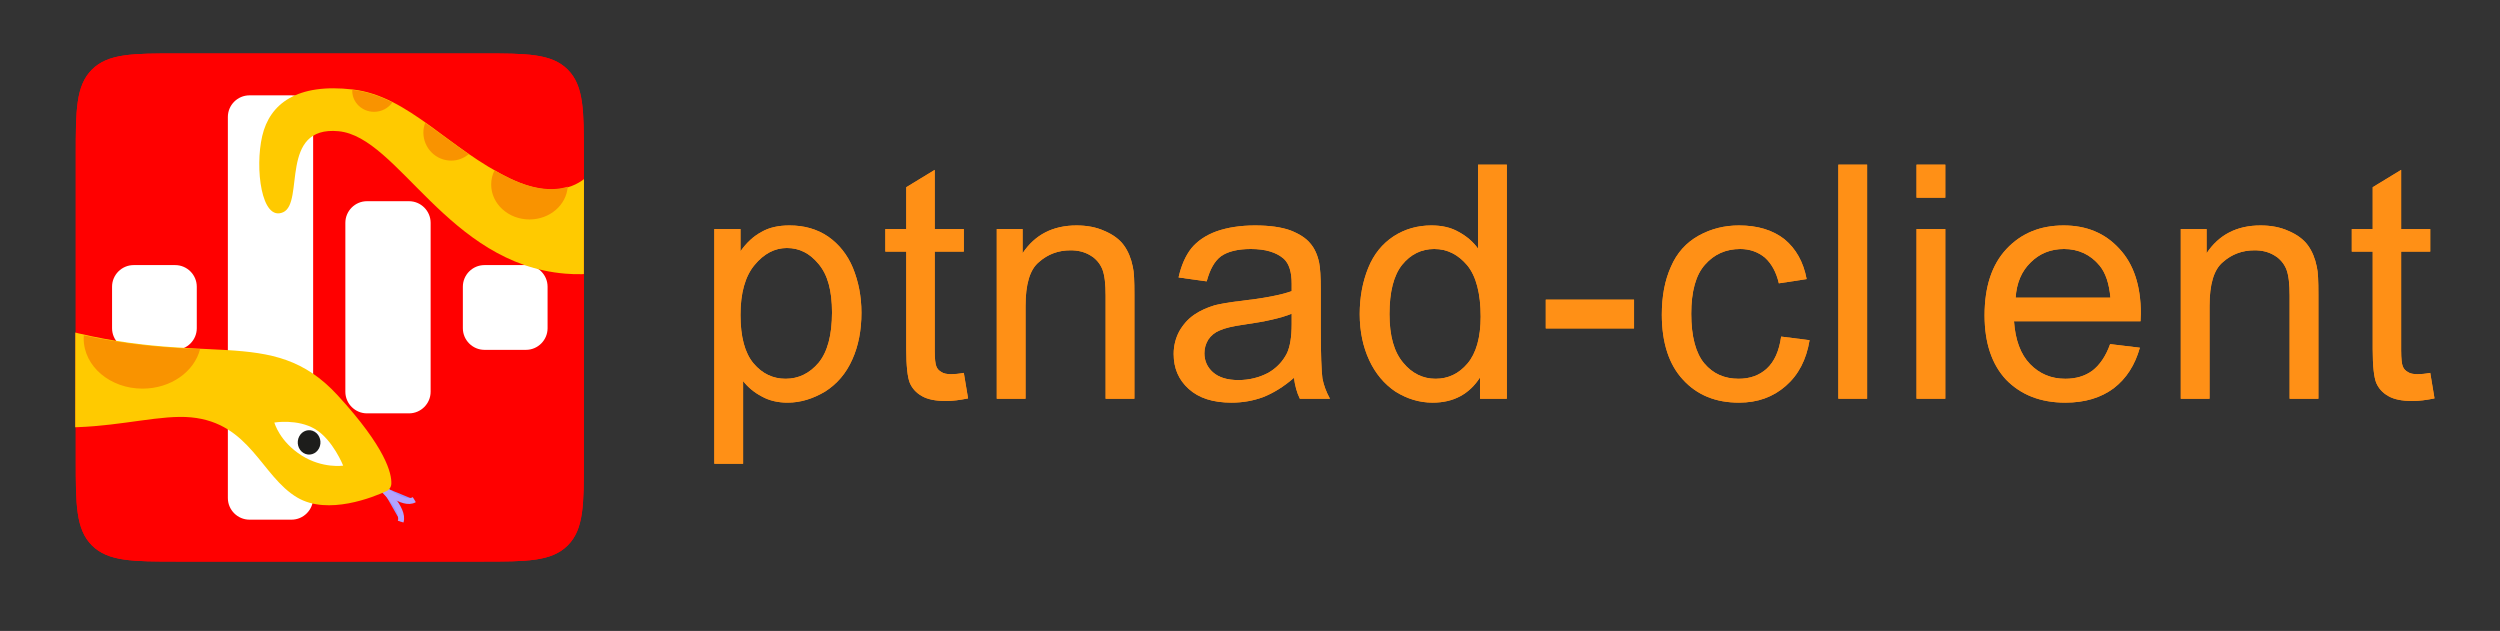 <?xml version="1.0" encoding="UTF-8" standalone="no"?><!DOCTYPE svg PUBLIC "-//W3C//DTD SVG 1.1//EN" "http://www.w3.org/Graphics/SVG/1.1/DTD/svg11.dtd"><svg width="100%" height="100%" viewBox="0 0 2829 714" version="1.1" xmlns="http://www.w3.org/2000/svg" xmlns:xlink="http://www.w3.org/1999/xlink" xml:space="preserve" xmlns:serif="http://www.serif.com/" style="fill-rule:evenodd;clip-rule:evenodd;stroke-miterlimit:10;"><rect x="0" y="0" width="2829" height="714" fill="#333333" stroke="none"/><rect id="Artboard1" x="0" y="0" width="2828.46" height="713.862" style="fill:none;"/><g id="XMLID_00000109709564331519897510000016852072943903339920_"></g><g id="XMLID_00000040540247660212639630000002019787730748667061_"><path d="M85.721,520.475c-0,50.375 -0,78.416 18.292,96.708c18.291,18.292 46.333,18.292 96.708,18.292l345,-0c50.375,-0 78.417,-0 96.708,-18.292c18.292,-18.292 18.292,-46.292 18.292,-96.708l-0,-345c-0,-50.375 -0,-78.417 -18.292,-96.709c-18.291,-18.291 -46.333,-18.291 -96.708,-18.291l-345,-0c-50.375,-0 -78.417,-0 -96.708,18.291c-18.292,18.292 -18.292,46.334 -18.292,96.709l-0,345Z" style="fill:#f00;fill-rule:nonzero;"/><path id="XMLID_00000078733318996571568460000015652521994307878047_" d="M354.346,132.35l-0,431.25c-0,13.458 -11.042,24.458 -24.458,24.458l-47.584,-0c-13.416,-0 -24.458,-11 -24.458,-24.458l-0,-431.25c-0,-13.459 11,-24.459 24.458,-24.459l47.584,0c13.458,0 24.458,11.042 24.458,24.459" style="fill:#fff;"/><path id="XMLID_00000171718291121535401440000007257378582695081139_" d="M487.304,252.141l0,191.167c0,13.458 -11.041,24.458 -24.458,24.458l-47.583,0c-13.417,0 -24.459,-11 -24.459,-24.458l0,-191.167c0,-13.458 11,-24.458 24.459,-24.458l47.583,-0c13.458,-0 24.458,11.042 24.458,24.458" style="fill:#fff;"/><path id="XMLID_00000103253092246686722500000002695500779544695482_" d="M619.638,324.433l-0,47c-0,13.458 -11.042,24.458 -24.459,24.458l-46.958,0c-13.417,0 -24.458,-11 -24.458,-24.458l-0,-47c-0,-13.458 11,-24.458 24.458,-24.458l46.958,-0c13.459,-0 24.459,11 24.459,24.458" style="fill:#fff;"/><path id="XMLID_00000174564214834234760000000007109640832849294465_" d="M222.679,324.433l0,47c0,13.458 -11.041,24.458 -24.458,24.458l-46.958,0c-13.417,0 -24.459,-11 -24.459,-24.458l0,-47c0,-13.458 11,-24.458 24.459,-24.458l46.958,-0c13.458,-0 24.458,11 24.458,24.458" style="fill:#fff;"/></g><g><g><path d="M808.336,524.799l-0,-265.602l29.593,0l0,25.155c7.029,-9.988 14.797,-17.016 23.675,-21.825c8.878,-5.179 19.606,-7.399 31.813,-7.399c16.646,0 31.073,4.069 43.65,12.577c12.207,8.509 21.825,20.346 28.114,35.513c6.288,15.536 9.618,32.183 9.618,50.678c-0,19.606 -3.33,37.362 -10.358,52.899c-7.028,15.906 -17.386,27.744 -30.703,36.252c-13.687,8.138 -27.744,12.577 -42.541,12.577c-10.727,0 -20.715,-2.22 -29.223,-7.028c-8.508,-4.439 -15.537,-10.358 -21.086,-17.387l0,93.59l-32.552,-0Zm29.593,-168.313c0,24.414 4.809,42.91 14.797,54.748c9.988,11.837 22.195,17.386 36.252,17.386c14.427,-0 27.004,-5.919 37.361,-18.126c9.988,-12.207 15.167,-31.073 15.167,-56.967c0,-24.415 -4.809,-42.541 -15.167,-54.748c-9.987,-12.208 -21.825,-18.126 -35.882,-18.126c-13.686,-0 -25.894,6.288 -36.621,19.235c-10.728,12.947 -15.907,31.813 -15.907,56.598Z" style="fill:#ff9016;fill-rule:nonzero;"/></g><g><path d="M1090.64,421.961l4.809,28.854c-9.248,1.85 -17.386,2.959 -24.784,2.959c-11.838,0 -21.085,-1.849 -27.374,-5.548c-6.659,-3.7 -11.098,-8.878 -13.687,-14.797c-2.589,-6.289 -4.069,-18.866 -4.069,-38.472l-0,-110.235l-23.675,-0l0,-25.525l23.675,0l-0,-47.349l32.183,-19.606l-0,66.955l32.922,0l0,25.525l-32.922,-0l-0,112.085c-0,9.248 0.74,15.167 1.849,17.756c1.11,2.959 2.96,4.809 5.549,6.289c2.59,1.849 6.289,2.589 11.098,2.589c3.699,0 8.508,-0.37 14.426,-1.48Z" style="fill:#ff9016;fill-rule:nonzero;"/></g><g><path d="M1127.94,451.185l0,-191.988l29.224,0l-0,27.374c14.057,-21.085 34.402,-31.443 61.036,-31.443c11.468,0 22.195,1.85 31.813,6.289c9.618,4.069 17.016,9.618 21.825,16.276c4.809,6.659 8.139,14.797 9.988,24.045c1.48,5.919 1.85,16.276 1.85,31.443l-0,118.004l-32.553,-0l0,-116.524c0,-13.317 -1.11,-23.305 -3.699,-29.964c-2.59,-6.288 -7.029,-11.837 -13.317,-15.536c-6.659,-4.069 -14.057,-5.919 -22.565,-5.919c-14.057,0 -25.894,4.439 -35.882,13.317c-10.358,8.508 -15.167,25.155 -15.167,49.939l0,104.687l-32.553,-0Z" style="fill:#ff9016;fill-rule:nonzero;"/></g><g><path d="M1464.25,427.51c-11.837,10.358 -23.675,17.386 -34.772,21.825c-11.098,4.069 -22.935,6.289 -35.882,6.289c-21.085,0 -36.992,-5.179 -48.459,-15.537c-11.468,-10.357 -17.017,-23.304 -17.017,-39.581c0,-9.248 2.22,-17.756 6.289,-25.524c4.439,-7.768 9.988,-14.057 17.016,-18.866c7.029,-4.809 14.797,-8.138 23.305,-10.728c6.289,-1.479 15.906,-3.329 28.854,-4.809c26.264,-2.959 45.499,-6.658 58.077,-11.097l-0,-8.508c-0,-13.317 -2.96,-22.565 -8.878,-28.114c-8.508,-7.398 -20.716,-11.098 -37.362,-11.098c-15.167,0 -26.264,2.96 -33.663,8.139c-7.398,5.548 -12.577,14.796 -16.276,28.483l-31.813,-4.439c2.959,-13.317 7.768,-24.414 14.427,-32.922c6.658,-8.139 16.276,-14.797 28.484,-19.236c12.577,-4.439 27.374,-6.659 43.65,-6.659c16.276,0 29.593,1.85 39.951,5.549c10.358,4.069 17.756,8.878 22.565,14.797c4.809,5.549 8.138,12.947 9.988,21.825c1.11,5.549 1.849,15.536 1.849,30.333l0,43.281c0,29.963 0.74,49.199 1.85,57.337c1.48,7.768 4.439,15.537 8.508,22.935l-34.032,-0c-3.33,-6.659 -5.549,-14.797 -6.659,-23.675Zm-2.589,-72.504c-11.838,4.809 -29.594,8.878 -53.268,12.208c-13.318,1.849 -22.565,4.069 -28.114,6.658c-5.549,2.22 -9.988,5.919 -12.947,10.358c-2.96,4.809 -4.439,9.988 -4.439,15.536c-0,8.508 3.329,15.907 9.618,21.456c6.658,5.918 16.276,8.878 28.853,8.878c12.577,-0 23.675,-2.96 33.663,-8.139c9.617,-5.548 16.646,-12.947 21.455,-22.565c3.329,-7.398 5.179,-18.126 5.179,-32.552l-0,-11.838Z" style="fill:#ff9016;fill-rule:nonzero;"/></g><g><path d="M1674.79,451.185l-0,-24.045c-12.208,18.866 -29.964,28.484 -53.638,28.484c-15.167,0 -29.224,-4.439 -42.171,-12.577c-12.577,-8.508 -22.565,-20.346 -29.593,-35.512c-7.029,-15.167 -10.728,-32.553 -10.728,-52.159c0,-19.236 3.329,-36.622 9.618,-52.158c6.288,-15.537 15.906,-27.374 28.853,-35.882c12.578,-8.139 27.004,-12.208 42.541,-12.208c11.837,0 22.195,2.22 31.073,7.399c8.878,4.809 16.276,11.097 21.825,18.865l0,-95.069l32.553,0l-0,264.862l-30.333,-0Zm-102.467,-95.809c-0,24.785 5.178,42.911 15.536,55.118c9.988,12.207 22.565,18.126 36.622,18.126c14.057,-0 26.264,-5.549 36.252,-17.386c9.618,-11.468 14.797,-29.224 14.797,-52.899c-0,-26.264 -5.179,-45.869 -15.167,-58.077c-10.358,-12.207 -22.565,-18.496 -37.362,-18.496c-14.427,0 -26.634,5.919 -36.252,17.756c-9.618,11.838 -14.426,30.704 -14.426,55.858Z" style="fill:#ff9016;fill-rule:nonzero;"/></g><g><rect x="1749.2" y="339.1" width="99.878" height="32.553" style="fill:#ff9016;"/></g><g><path d="M2015.54,380.9l32.182,4.07c-3.699,22.195 -12.577,39.211 -27.004,51.788c-14.426,12.577 -31.813,18.866 -52.898,18.866c-26.264,0 -47.349,-8.508 -63.256,-25.894c-15.906,-17.017 -24.044,-41.801 -24.044,-73.614c-0,-20.715 3.329,-38.841 10.357,-54.378c6.659,-15.537 17.386,-27.374 31.443,-35.142c14.057,-7.769 29.224,-11.468 45.5,-11.468c21.085,0 38.102,5.179 51.419,15.537c12.947,10.727 21.455,25.524 25.154,45.13l-31.443,4.809c-2.959,-12.947 -8.508,-22.565 -15.906,-29.224c-7.769,-6.288 -17.017,-9.618 -27.744,-9.618c-16.277,0 -29.594,5.919 -39.951,17.756c-10.358,11.468 -15.537,30.334 -15.537,55.488c0,25.894 5.179,44.76 14.797,56.228c9.988,11.837 22.935,17.386 38.841,17.386c12.577,-0 23.305,-3.699 31.813,-11.468c8.508,-7.768 14.057,-19.975 16.277,-36.252Z" style="fill:#ff9016;fill-rule:nonzero;"/></g><g><rect x="2080.28" y="186.323" width="32.553" height="264.862" style="fill:#ff9016;"/></g><g><path d="M2168.75,223.685l0,-37.362l32.553,0l-0,37.362l-32.553,0Zm0,227.5l0,-191.988l32.553,0l-0,191.988l-32.553,-0Z" style="fill:#ff9016;fill-rule:nonzero;"/></g><g><path d="M2387.8,389.409l33.663,4.069c-5.549,19.605 -15.167,34.772 -29.594,45.87c-14.427,10.727 -32.553,16.276 -54.748,16.276c-28.113,0 -50.308,-8.878 -66.955,-25.894c-16.276,-17.386 -24.414,-41.801 -24.414,-72.874c-0,-32.183 8.138,-57.338 24.784,-75.094c16.646,-17.756 38.102,-26.634 64.736,-26.634c25.524,0 46.609,8.508 62.886,26.264c16.276,17.387 24.414,41.801 24.414,73.614c0,1.85 -0.37,4.809 -0.37,8.508l-143.158,0c1.48,21.086 7.399,37.362 18.126,48.46c10.728,11.097 24.045,16.646 39.951,16.646c11.838,-0 22.195,-2.959 30.703,-9.248c8.139,-6.289 15.167,-16.276 19.976,-29.963Zm-106.906,-52.529l107.276,0c-1.48,-16.276 -5.549,-28.114 -12.207,-36.252c-10.358,-12.577 -24.045,-18.866 -40.321,-18.866c-15.167,0 -27.744,5.179 -37.732,15.167c-10.358,9.988 -15.906,23.305 -17.016,39.951Z" style="fill:#ff9016;fill-rule:nonzero;"/></g><g><path d="M2467.76,451.185l-0,-191.988l29.223,0l0,27.374c14.057,-21.085 34.403,-31.443 61.037,-31.443c11.467,0 22.195,1.85 31.813,6.289c9.617,4.069 17.016,9.618 21.825,16.276c4.809,6.659 8.138,14.797 9.988,24.045c1.479,5.919 1.849,16.276 1.849,31.443l0,118.004l-32.553,-0l0,-116.524c0,-13.317 -1.109,-23.305 -3.699,-29.964c-2.589,-6.288 -7.028,-11.837 -13.317,-15.536c-6.658,-4.069 -14.057,-5.919 -22.565,-5.919c-14.057,0 -25.894,4.439 -35.882,13.317c-10.358,8.508 -15.166,25.155 -15.166,49.939l-0,104.687l-32.553,-0Z" style="fill:#ff9016;fill-rule:nonzero;"/></g><g><path d="M2750.06,421.961l4.809,28.854c-9.248,1.85 -17.386,2.959 -24.784,2.959c-11.837,0 -21.085,-1.849 -27.374,-5.548c-6.659,-3.7 -11.098,-8.878 -13.687,-14.797c-2.589,-6.289 -4.069,-18.866 -4.069,-38.472l-0,-110.235l-23.675,-0l0,-25.525l23.675,0l-0,-47.349l32.183,-19.606l-0,66.955l32.922,0l0,25.525l-32.922,-0l-0,112.085c-0,9.248 0.74,15.167 1.849,17.756c1.11,2.959 2.96,4.809 5.549,6.289c2.59,1.849 6.289,2.589 11.098,2.589c3.699,0 8.508,-0.37 14.426,-1.48Z" style="fill:#ff9016;fill-rule:nonzero;"/></g></g><g><path d="M429.683,549.381c-0,-0 26.216,23.797 39.138,16.021" style="fill:#9b95ff;fill-rule:nonzero;stroke:#b2a3ff;stroke-width:6.63px;"/></g><g><path d="M431.542,551.897c-0,-0 26.594,23.311 21.842,38.383" style="fill:#9b95ff;fill-rule:nonzero;stroke:#b2a3ff;stroke-width:6.68px;"/></g><g><g><clipPath id="_clip1"><path d="M85.884,-34.758l-0.711,624.273l575.21,0.719l0.711,-624.272l-575.21,-0.72Z"/></clipPath><g clip-path="url(#_clip1)"><g><path d="M-130.095,208.28c0,-0 12.496,110.438 187.184,160.663c174.695,50.22 249.507,-3.856 325.138,78.534c54.586,59.465 61.16,88.484 60.597,100.031c-0.179,3.625 -2.324,6.765 -5.436,8.195c-14.541,6.704 -66.208,27.81 -100.921,7.353c-40.749,-24.009 -53.302,-84.446 -120.282,-90.783c-66.344,-6.275 -174.677,49.755 -306.831,-41.498c-2.378,-1.638 -3.899,-4.381 -4.126,-7.404c-7.287,-95.138 -35.323,-215.091 -35.323,-215.091" style="fill:#ffca00;fill-rule:nonzero;"/></g><g><path d="M680.464,198.875c-3.223,-4.936 -9.705,-5.42 -13.782,-1.284c-11.624,11.794 -38.923,28.715 -88.846,4.755c-70.247,-33.71 -115.064,-93.739 -178.565,-101.083c-63.507,-7.35 -94.017,16.234 -102.527,52.573c-8.51,36.339 -0.96,97.226 23.615,86.353c24.569,-10.873 -4.972,-98.144 62.764,-91.7c67.743,6.452 123.469,150.089 256.408,161.159c110.395,9.199 60.896,-80.188 40.933,-110.773" style="fill:#ffca00;fill-rule:nonzero;"/></g></g></g></g><g><path d="M388.338,526.908c0,-0 -11.663,-29.268 -31.607,-41.253c-19.935,-11.987 -46.268,-7.512 -46.268,-7.512c0,0 5.729,21.473 31.061,37.413c23.621,14.861 46.814,11.352 46.814,11.352" style="fill:#fff;fill-rule:nonzero;"/></g><g><path d="M338.57,493.869c-3.463,6.649 -1.252,15.064 4.941,18.786c6.198,3.726 14.025,1.343 17.488,-5.305c3.468,-6.646 1.258,-15.062 -4.938,-18.778c-6.193,-3.722 -14.028,-1.352 -17.491,5.297" style="fill:#1d1d1b;fill-rule:nonzero;"/></g><g><path d="M599.281,248.332c-23.95,0.059 -43.409,-17.592 -43.466,-39.419c-0.015,-5.783 1.363,-11.255 3.796,-16.214c5.768,3.263 11.636,6.432 17.759,9.345c28.79,13.694 49.995,13.823 65.035,9.229c-1.407,20.631 -20.129,37.002 -43.124,37.059" style="fill:#f99300;fill-rule:nonzero;"/></g><g><path d="M479.088,150.033c-0.01,-3.91 0.776,-7.61 2.046,-11.08c15.919,11.228 32.044,23.631 49.363,35.488c-5.421,4.488 -12.25,7.305 -19.809,7.32c-17.409,0.042 -31.553,-14.16 -31.6,-31.728" style="fill:#f99300;fill-rule:nonzero;"/></g><g><path d="M423.39,126.55c-13.662,0.034 -24.774,-10.623 -24.808,-23.792c-0.002,-0.379 0.097,-0.738 0.113,-1.118c16.021,1.812 30.865,6.995 45.245,14.257c-4.429,6.397 -11.968,10.631 -20.55,10.653" style="fill:#f99300;fill-rule:nonzero;"/></g><g><path d="M161.473,439.782c-36.8,0.092 -66.699,-25.26 -66.776,-56.632c-0.005,-1.241 0.12,-2.451 0.209,-3.676c52.569,11.625 95.233,14.058 131.476,15.653c-6.528,25.466 -33.062,44.581 -64.909,44.655" style="fill:#f99300;fill-rule:nonzero;"/></g><g id="XMLID_00000040540247660212639630000002019787730748667061_1" serif:id="XMLID_00000040540247660212639630000002019787730748667061_"><path d="M85.721,520.475c-0,50.375 -0,78.416 18.292,96.708c18.291,18.292 46.333,18.292 96.708,18.292l345,-0c50.375,-0 78.417,-0 96.708,-18.292c18.292,-18.292 18.292,-46.292 18.292,-96.708l-0,-345c-0,-50.375 -0,-78.417 -18.292,-96.709c-18.291,-18.291 -46.333,-18.291 -96.708,-18.291l-345,-0c-50.375,-0 -78.417,-0 -96.708,18.291c-18.292,18.292 -18.292,46.334 -18.292,96.709l-0,345Z" style="fill:#f00;fill-rule:nonzero;"/><path id="XMLID_00000078733318996571568460000015652521994307878047_1" serif:id="XMLID_00000078733318996571568460000015652521994307878047_" d="M354.346,132.35l-0,431.25c-0,13.458 -11.042,24.458 -24.458,24.458l-47.584,-0c-13.416,-0 -24.458,-11 -24.458,-24.458l-0,-431.25c-0,-13.459 11,-24.459 24.458,-24.459l47.584,0c13.458,0 24.458,11.042 24.458,24.459" style="fill:#fff;"/><path id="XMLID_00000171718291121535401440000007257378582695081139_1" serif:id="XMLID_00000171718291121535401440000007257378582695081139_" d="M487.304,252.141l0,191.167c0,13.458 -11.041,24.458 -24.458,24.458l-47.583,0c-13.417,0 -24.459,-11 -24.459,-24.458l0,-191.167c0,-13.458 11,-24.458 24.459,-24.458l47.583,-0c13.458,-0 24.458,11.042 24.458,24.458" style="fill:#fff;"/><path id="XMLID_00000103253092246686722500000002695500779544695482_1" serif:id="XMLID_00000103253092246686722500000002695500779544695482_" d="M619.638,324.433l-0,47c-0,13.458 -11.042,24.458 -24.459,24.458l-46.958,0c-13.417,0 -24.458,-11 -24.458,-24.458l-0,-47c-0,-13.458 11,-24.458 24.458,-24.458l46.958,-0c13.459,-0 24.459,11 24.459,24.458" style="fill:#fff;"/><path id="XMLID_00000174564214834234760000000007109640832849294465_1" serif:id="XMLID_00000174564214834234760000000007109640832849294465_" d="M222.679,324.433l0,47c0,13.458 -11.041,24.458 -24.458,24.458l-46.958,0c-13.417,0 -24.459,-11 -24.459,-24.458l0,-47c0,-13.458 11,-24.458 24.459,-24.458l46.958,-0c13.458,-0 24.458,11 24.458,24.458" style="fill:#fff;"/></g><g><g><path d="M808.336,524.799l-0,-265.602l29.593,0l0,25.155c7.029,-9.988 14.797,-17.016 23.675,-21.825c8.878,-5.179 19.606,-7.399 31.813,-7.399c16.646,0 31.073,4.069 43.65,12.577c12.207,8.509 21.825,20.346 28.114,35.513c6.288,15.536 9.618,32.183 9.618,50.678c-0,19.606 -3.33,37.362 -10.358,52.899c-7.028,15.906 -17.386,27.744 -30.703,36.252c-13.687,8.138 -27.744,12.577 -42.541,12.577c-10.727,0 -20.715,-2.22 -29.223,-7.028c-8.508,-4.439 -15.537,-10.358 -21.086,-17.387l0,93.59l-32.552,-0Zm29.593,-168.313c0,24.414 4.809,42.91 14.797,54.748c9.988,11.837 22.195,17.386 36.252,17.386c14.427,-0 27.004,-5.919 37.361,-18.126c9.988,-12.207 15.167,-31.073 15.167,-56.967c0,-24.415 -4.809,-42.541 -15.167,-54.748c-9.987,-12.208 -21.825,-18.126 -35.882,-18.126c-13.686,-0 -25.894,6.288 -36.621,19.235c-10.728,12.947 -15.907,31.813 -15.907,56.598Z" style="fill:#ff9016;fill-rule:nonzero;"/></g><g><path d="M1090.64,421.961l4.809,28.854c-9.248,1.85 -17.386,2.959 -24.784,2.959c-11.838,0 -21.085,-1.849 -27.374,-5.548c-6.659,-3.7 -11.098,-8.878 -13.687,-14.797c-2.589,-6.289 -4.069,-18.866 -4.069,-38.472l-0,-110.235l-23.675,-0l0,-25.525l23.675,0l-0,-47.349l32.183,-19.606l-0,66.955l32.922,0l0,25.525l-32.922,-0l-0,112.085c-0,9.248 0.74,15.167 1.849,17.756c1.11,2.959 2.96,4.809 5.549,6.289c2.59,1.849 6.289,2.589 11.098,2.589c3.699,0 8.508,-0.37 14.426,-1.48Z" style="fill:#ff9016;fill-rule:nonzero;"/></g><g><path d="M1127.94,451.185l0,-191.988l29.224,0l-0,27.374c14.057,-21.085 34.402,-31.443 61.036,-31.443c11.468,0 22.195,1.85 31.813,6.289c9.618,4.069 17.016,9.618 21.825,16.276c4.809,6.659 8.139,14.797 9.988,24.045c1.48,5.919 1.85,16.276 1.85,31.443l-0,118.004l-32.553,-0l0,-116.524c0,-13.317 -1.11,-23.305 -3.699,-29.964c-2.59,-6.288 -7.029,-11.837 -13.317,-15.536c-6.659,-4.069 -14.057,-5.919 -22.565,-5.919c-14.057,0 -25.894,4.439 -35.882,13.317c-10.358,8.508 -15.167,25.155 -15.167,49.939l0,104.687l-32.553,-0Z" style="fill:#ff9016;fill-rule:nonzero;"/></g><g><path d="M1464.25,427.51c-11.837,10.358 -23.675,17.386 -34.772,21.825c-11.098,4.069 -22.935,6.289 -35.882,6.289c-21.085,0 -36.992,-5.179 -48.459,-15.537c-11.468,-10.357 -17.017,-23.304 -17.017,-39.581c0,-9.248 2.22,-17.756 6.289,-25.524c4.439,-7.768 9.988,-14.057 17.016,-18.866c7.029,-4.809 14.797,-8.138 23.305,-10.728c6.289,-1.479 15.906,-3.329 28.854,-4.809c26.264,-2.959 45.499,-6.658 58.077,-11.097l-0,-8.508c-0,-13.317 -2.96,-22.565 -8.878,-28.114c-8.508,-7.398 -20.716,-11.098 -37.362,-11.098c-15.167,0 -26.264,2.96 -33.663,8.139c-7.398,5.548 -12.577,14.796 -16.276,28.483l-31.813,-4.439c2.959,-13.317 7.768,-24.414 14.427,-32.922c6.658,-8.139 16.276,-14.797 28.484,-19.236c12.577,-4.439 27.374,-6.659 43.65,-6.659c16.276,0 29.593,1.85 39.951,5.549c10.358,4.069 17.756,8.878 22.565,14.797c4.809,5.549 8.138,12.947 9.988,21.825c1.11,5.549 1.849,15.536 1.849,30.333l0,43.281c0,29.963 0.74,49.199 1.85,57.337c1.48,7.768 4.439,15.537 8.508,22.935l-34.032,-0c-3.33,-6.659 -5.549,-14.797 -6.659,-23.675Zm-2.589,-72.504c-11.838,4.809 -29.594,8.878 -53.268,12.208c-13.318,1.849 -22.565,4.069 -28.114,6.658c-5.549,2.22 -9.988,5.919 -12.947,10.358c-2.96,4.809 -4.439,9.988 -4.439,15.536c-0,8.508 3.329,15.907 9.618,21.456c6.658,5.918 16.276,8.878 28.853,8.878c12.577,-0 23.675,-2.96 33.663,-8.139c9.617,-5.548 16.646,-12.947 21.455,-22.565c3.329,-7.398 5.179,-18.126 5.179,-32.552l-0,-11.838Z" style="fill:#ff9016;fill-rule:nonzero;"/></g><g><path d="M1674.79,451.185l-0,-24.045c-12.208,18.866 -29.964,28.484 -53.638,28.484c-15.167,0 -29.224,-4.439 -42.171,-12.577c-12.577,-8.508 -22.565,-20.346 -29.593,-35.512c-7.029,-15.167 -10.728,-32.553 -10.728,-52.159c0,-19.236 3.329,-36.622 9.618,-52.158c6.288,-15.537 15.906,-27.374 28.853,-35.882c12.578,-8.139 27.004,-12.208 42.541,-12.208c11.837,0 22.195,2.22 31.073,7.399c8.878,4.809 16.276,11.097 21.825,18.865l0,-95.069l32.553,0l-0,264.862l-30.333,-0Zm-102.467,-95.809c-0,24.785 5.178,42.911 15.536,55.118c9.988,12.207 22.565,18.126 36.622,18.126c14.057,-0 26.264,-5.549 36.252,-17.386c9.618,-11.468 14.797,-29.224 14.797,-52.899c-0,-26.264 -5.179,-45.869 -15.167,-58.077c-10.358,-12.207 -22.565,-18.496 -37.362,-18.496c-14.427,0 -26.634,5.919 -36.252,17.756c-9.618,11.838 -14.426,30.704 -14.426,55.858Z" style="fill:#ff9016;fill-rule:nonzero;"/></g><g><rect x="1749.2" y="339.1" width="99.878" height="32.553" style="fill:#ff9016;"/></g><g><path d="M2015.54,380.9l32.182,4.07c-3.699,22.195 -12.577,39.211 -27.004,51.788c-14.426,12.577 -31.813,18.866 -52.898,18.866c-26.264,0 -47.349,-8.508 -63.256,-25.894c-15.906,-17.017 -24.044,-41.801 -24.044,-73.614c-0,-20.715 3.329,-38.841 10.357,-54.378c6.659,-15.537 17.386,-27.374 31.443,-35.142c14.057,-7.769 29.224,-11.468 45.5,-11.468c21.085,0 38.102,5.179 51.419,15.537c12.947,10.727 21.455,25.524 25.154,45.13l-31.443,4.809c-2.959,-12.947 -8.508,-22.565 -15.906,-29.224c-7.769,-6.288 -17.017,-9.618 -27.744,-9.618c-16.277,0 -29.594,5.919 -39.951,17.756c-10.358,11.468 -15.537,30.334 -15.537,55.488c0,25.894 5.179,44.76 14.797,56.228c9.988,11.837 22.935,17.386 38.841,17.386c12.577,-0 23.305,-3.699 31.813,-11.468c8.508,-7.768 14.057,-19.975 16.277,-36.252Z" style="fill:#ff9016;fill-rule:nonzero;"/></g><g><rect x="2080.28" y="186.323" width="32.553" height="264.862" style="fill:#ff9016;"/></g><g><path d="M2168.75,223.685l0,-37.362l32.553,0l-0,37.362l-32.553,0Zm0,227.5l0,-191.988l32.553,0l-0,191.988l-32.553,-0Z" style="fill:#ff9016;fill-rule:nonzero;"/></g><g><path d="M2387.8,389.409l33.663,4.069c-5.549,19.605 -15.167,34.772 -29.594,45.87c-14.427,10.727 -32.553,16.276 -54.748,16.276c-28.113,0 -50.308,-8.878 -66.955,-25.894c-16.276,-17.386 -24.414,-41.801 -24.414,-72.874c-0,-32.183 8.138,-57.338 24.784,-75.094c16.646,-17.756 38.102,-26.634 64.736,-26.634c25.524,0 46.609,8.508 62.886,26.264c16.276,17.387 24.414,41.801 24.414,73.614c0,1.85 -0.37,4.809 -0.37,8.508l-143.158,0c1.48,21.086 7.399,37.362 18.126,48.46c10.728,11.097 24.045,16.646 39.951,16.646c11.838,-0 22.195,-2.959 30.703,-9.248c8.139,-6.289 15.167,-16.276 19.976,-29.963Zm-106.906,-52.529l107.276,0c-1.48,-16.276 -5.549,-28.114 -12.207,-36.252c-10.358,-12.577 -24.045,-18.866 -40.321,-18.866c-15.167,0 -27.744,5.179 -37.732,15.167c-10.358,9.988 -15.906,23.305 -17.016,39.951Z" style="fill:#ff9016;fill-rule:nonzero;"/></g><g><path d="M2467.76,451.185l-0,-191.988l29.223,0l0,27.374c14.057,-21.085 34.403,-31.443 61.037,-31.443c11.467,0 22.195,1.85 31.813,6.289c9.617,4.069 17.016,9.618 21.825,16.276c4.809,6.659 8.138,14.797 9.988,24.045c1.479,5.919 1.849,16.276 1.849,31.443l0,118.004l-32.553,-0l0,-116.524c0,-13.317 -1.109,-23.305 -3.699,-29.964c-2.589,-6.288 -7.028,-11.837 -13.317,-15.536c-6.658,-4.069 -14.057,-5.919 -22.565,-5.919c-14.057,0 -25.894,4.439 -35.882,13.317c-10.358,8.508 -15.166,25.155 -15.166,49.939l-0,104.687l-32.553,-0Z" style="fill:#ff9016;fill-rule:nonzero;"/></g><g><path d="M2750.06,421.961l4.809,28.854c-9.248,1.85 -17.386,2.959 -24.784,2.959c-11.837,0 -21.085,-1.849 -27.374,-5.548c-6.659,-3.7 -11.098,-8.878 -13.687,-14.797c-2.589,-6.289 -4.069,-18.866 -4.069,-38.472l-0,-110.235l-23.675,-0l0,-25.525l23.675,0l-0,-47.349l32.183,-19.606l-0,66.955l32.922,0l0,25.525l-32.922,-0l-0,112.085c-0,9.248 0.74,15.167 1.849,17.756c1.11,2.959 2.96,4.809 5.549,6.289c2.59,1.849 6.289,2.589 11.098,2.589c3.699,0 8.508,-0.37 14.426,-1.48Z" style="fill:#ff9016;fill-rule:nonzero;"/></g></g><g><path d="M429.683,549.381c-0,-0 26.216,23.797 39.138,16.021" style="fill:#9b95ff;fill-rule:nonzero;stroke:#b2a3ff;stroke-width:6.63px;"/></g><g><path d="M431.542,551.897c-0,-0 26.594,23.311 21.842,38.383" style="fill:#9b95ff;fill-rule:nonzero;stroke:#b2a3ff;stroke-width:6.68px;"/></g><g><g><clipPath id="_clip2"><path d="M85.884,-34.758l-0.711,624.273l575.21,0.719l0.711,-624.272l-575.21,-0.72Z"/></clipPath><g clip-path="url(#_clip2)"><g><path d="M-130.095,208.28c0,-0 12.496,110.438 187.184,160.663c174.695,50.22 249.507,-3.856 325.138,78.534c54.586,59.465 61.16,88.484 60.597,100.031c-0.179,3.625 -2.324,6.765 -5.436,8.195c-14.541,6.704 -66.208,27.81 -100.921,7.353c-40.749,-24.009 -53.302,-84.446 -120.282,-90.783c-66.344,-6.275 -174.677,49.755 -306.831,-41.498c-2.378,-1.638 -3.899,-4.381 -4.126,-7.404c-7.287,-95.138 -35.323,-215.091 -35.323,-215.091" style="fill:#ffca00;fill-rule:nonzero;"/></g><g><path d="M680.464,198.875c-3.223,-4.936 -9.705,-5.42 -13.782,-1.284c-11.624,11.794 -38.923,28.715 -88.846,4.755c-70.247,-33.71 -115.064,-93.739 -178.565,-101.083c-63.507,-7.35 -94.017,16.234 -102.527,52.573c-8.51,36.339 -0.96,97.226 23.615,86.353c24.569,-10.873 -4.972,-98.144 62.764,-91.7c67.743,6.452 123.469,150.089 256.408,161.159c110.395,9.199 60.896,-80.188 40.933,-110.773" style="fill:#ffca00;fill-rule:nonzero;"/></g></g></g></g><g><path d="M388.338,526.908c0,-0 -11.663,-29.268 -31.607,-41.253c-19.935,-11.987 -46.268,-7.512 -46.268,-7.512c0,0 5.729,21.473 31.061,37.413c23.621,14.861 46.814,11.352 46.814,11.352" style="fill:#fff;fill-rule:nonzero;"/></g><g><path d="M338.57,493.869c-3.463,6.649 -1.252,15.064 4.941,18.786c6.198,3.726 14.025,1.343 17.488,-5.305c3.468,-6.646 1.258,-15.062 -4.938,-18.778c-6.193,-3.722 -14.028,-1.352 -17.491,5.297" style="fill:#1d1d1b;fill-rule:nonzero;"/></g><g><path d="M599.281,248.332c-23.95,0.059 -43.409,-17.592 -43.466,-39.419c-0.015,-5.783 1.363,-11.255 3.796,-16.214c5.768,3.263 11.636,6.432 17.759,9.345c28.79,13.694 49.995,13.823 65.035,9.229c-1.407,20.631 -20.129,37.002 -43.124,37.059" style="fill:#f99300;fill-rule:nonzero;"/></g><g><path d="M479.088,150.033c-0.01,-3.91 0.776,-7.61 2.046,-11.08c15.919,11.228 32.044,23.631 49.363,35.488c-5.421,4.488 -12.25,7.305 -19.809,7.32c-17.409,0.042 -31.553,-14.16 -31.6,-31.728" style="fill:#f99300;fill-rule:nonzero;"/></g><g><path d="M423.39,126.55c-13.662,0.034 -24.774,-10.623 -24.808,-23.792c-0.002,-0.379 0.097,-0.738 0.113,-1.118c16.021,1.812 30.865,6.995 45.245,14.257c-4.429,6.397 -11.968,10.631 -20.55,10.653" style="fill:#f99300;fill-rule:nonzero;"/></g><g><path d="M161.473,439.782c-36.8,0.092 -66.699,-25.26 -66.776,-56.632c-0.005,-1.241 0.12,-2.451 0.209,-3.676c52.569,11.625 95.233,14.058 131.476,15.653c-6.528,25.466 -33.062,44.581 -64.909,44.655" style="fill:#f99300;fill-rule:nonzero;"/></g></svg>
